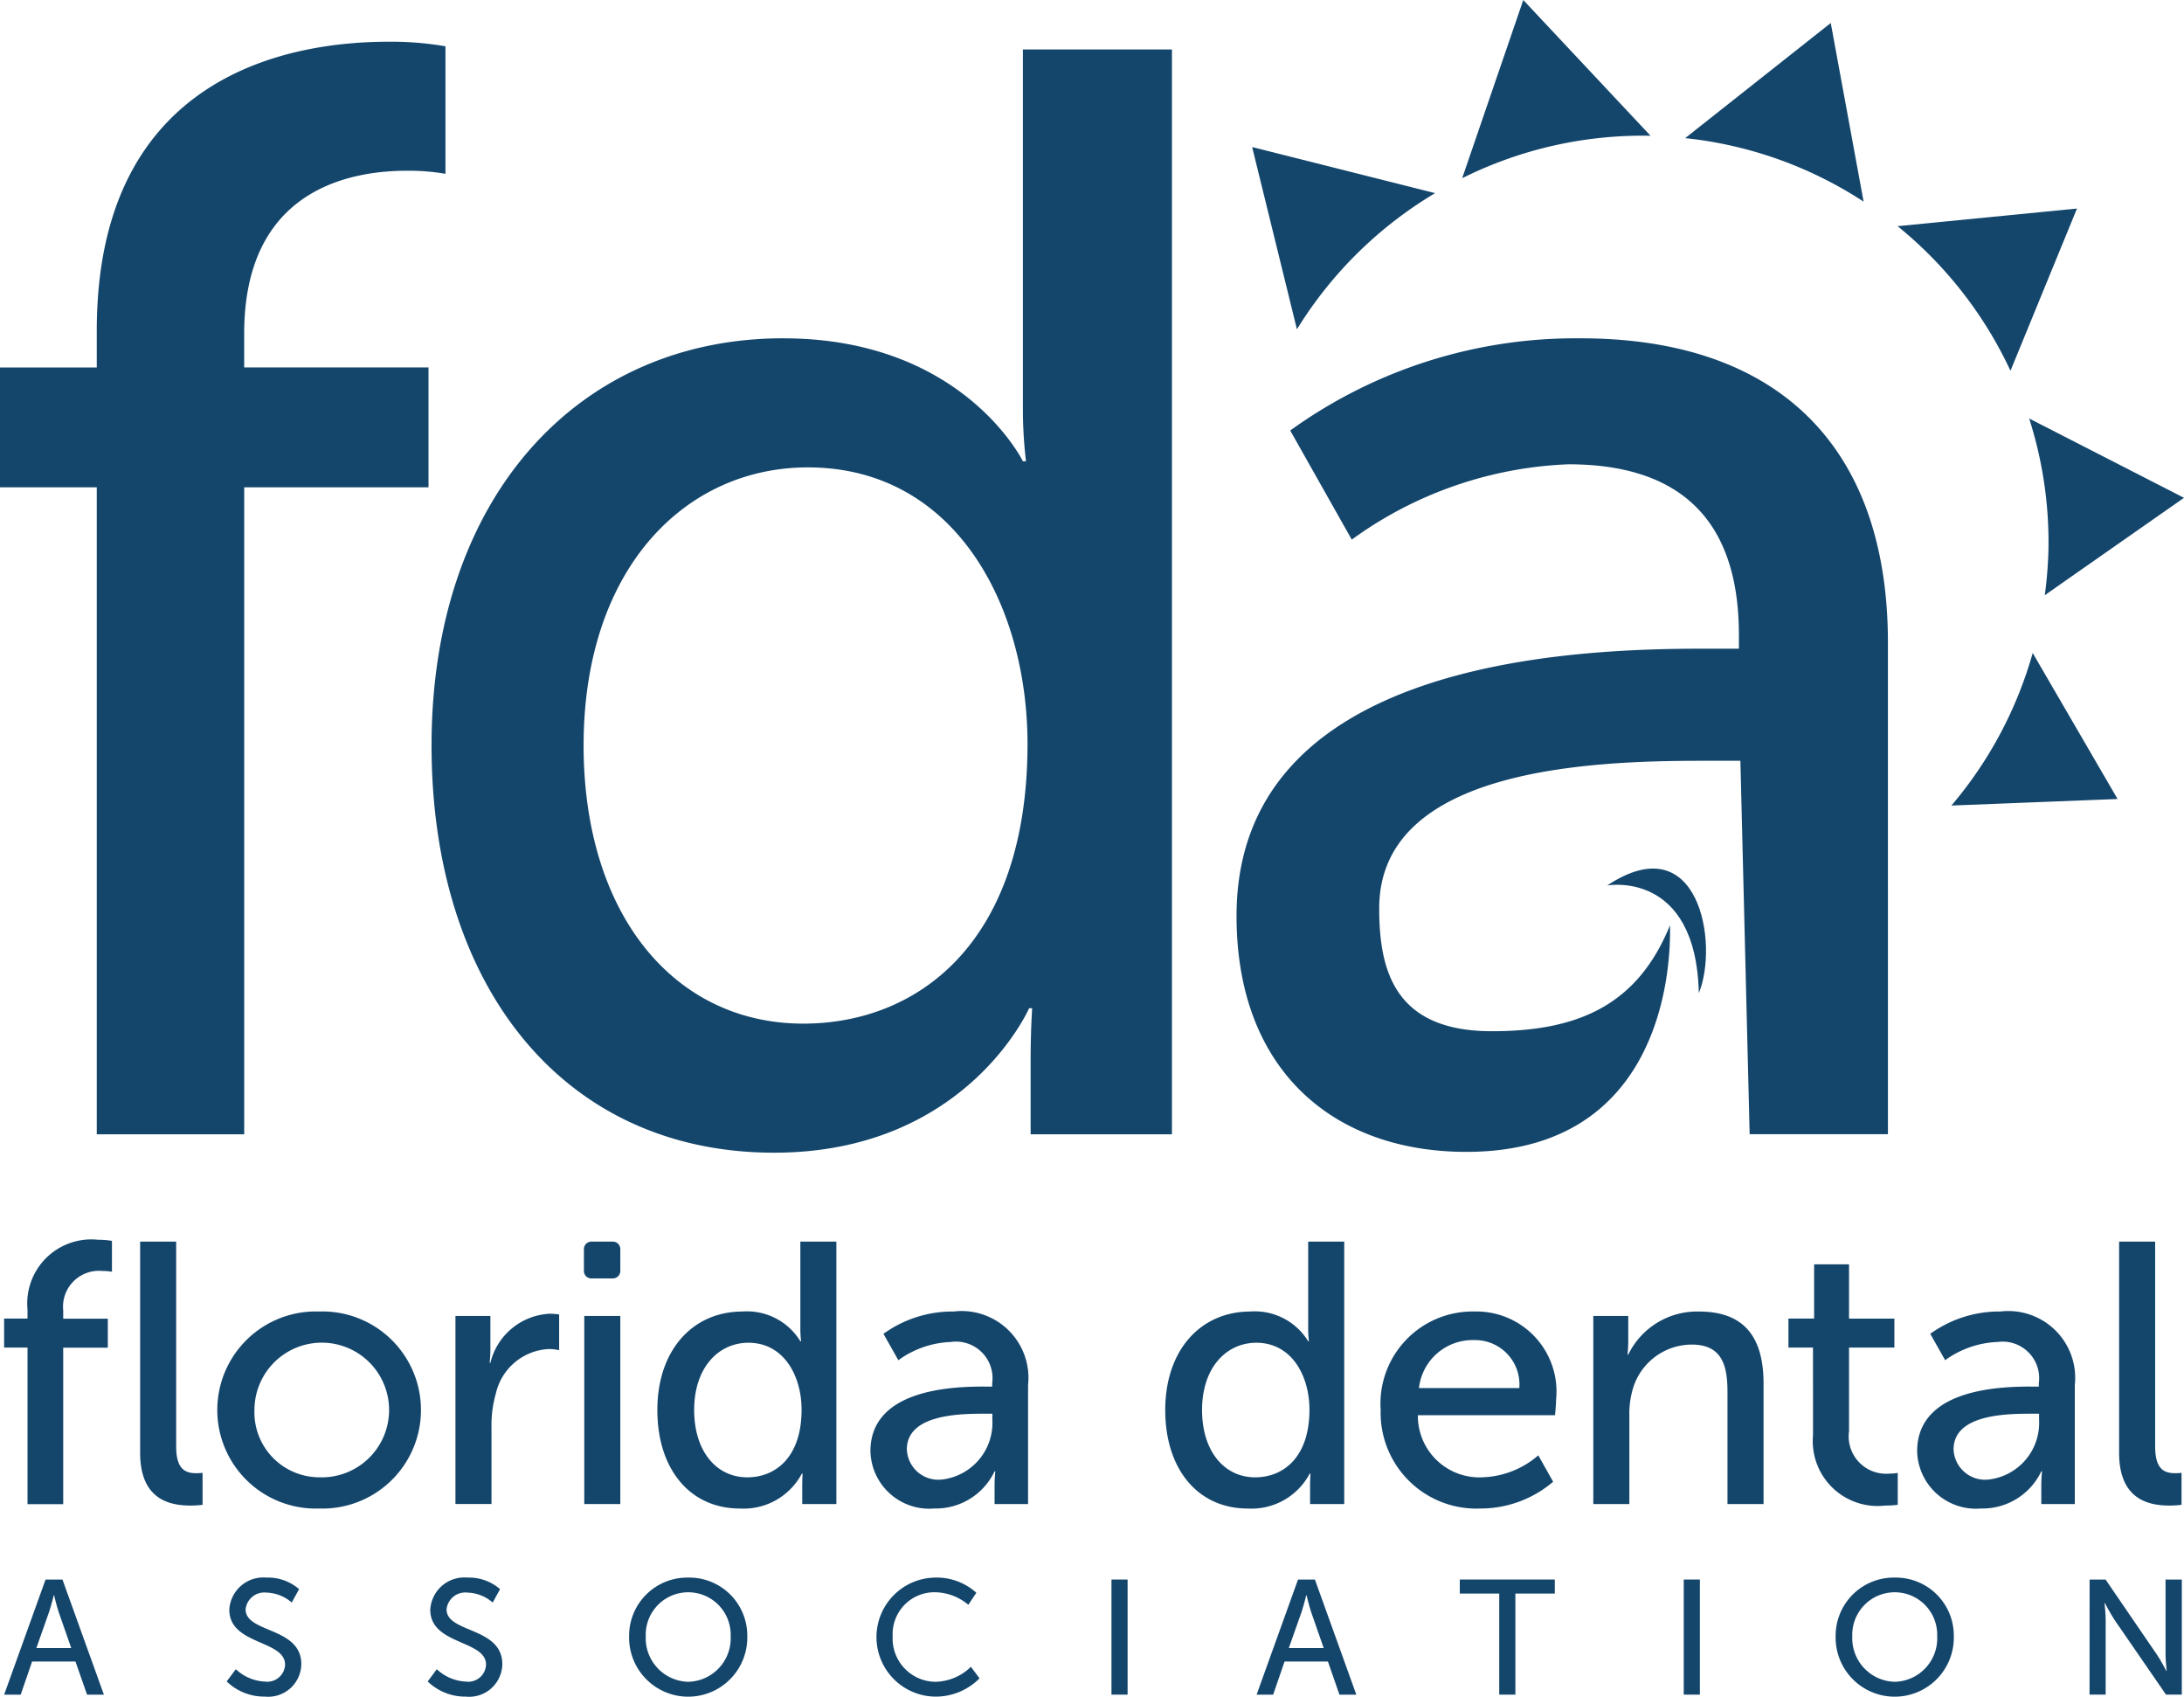 <svg xmlns="http://www.w3.org/2000/svg" xmlns:xlink="http://www.w3.org/1999/xlink" width="79.127" height="61.451" viewBox="0 0 79.127 61.451">
  <defs>
    <clipPath id="clip-path">
      <rect id="Rectangle_155" data-name="Rectangle 155" width="79.127" height="61.451" fill="#14466c"/>
    </clipPath>
  </defs>
  <g id="Group_179" data-name="Group 179" clip-path="url(#clip-path)">
    <path id="Path_2296" data-name="Path 2296" d="M2.764,71.707H1.193l-.413,1.2h-.6l1.5-4.168h.614l1.5,4.168H3.184Zm-.785-2.4s-.095.378-.166.591l-.466,1.322H2.611L2.151,69.9c-.072-.213-.16-.591-.16-.591Z" transform="translate(-0.03 -11.526)" fill="#14466c"/>
    <path id="Path_2297" data-name="Path 2297" d="M10.2,71.97a1.645,1.645,0,0,0,1.063.449.643.643,0,0,0,.721-.614c0-.9-2.02-.707-2.02-1.989a1.235,1.235,0,0,1,1.347-1.164,1.709,1.709,0,0,1,1.181.419l-.266.484a1.472,1.472,0,0,0-.916-.36.682.682,0,0,0-.756.608c0,.863,2.019.633,2.019,1.984a1.2,1.2,0,0,1-1.323,1.175,1.949,1.949,0,0,1-1.381-.549Z" transform="translate(-1.656 -11.511)" fill="#14466c"/>
    <path id="Path_2298" data-name="Path 2298" d="M18.947,71.97a1.645,1.645,0,0,0,1.063.449.643.643,0,0,0,.721-.614c0-.9-2.02-.707-2.02-1.989a1.235,1.235,0,0,1,1.347-1.164,1.709,1.709,0,0,1,1.181.419l-.266.484a1.468,1.468,0,0,0-.915-.36.682.682,0,0,0-.757.608c0,.863,2.02.633,2.02,1.984A1.2,1.2,0,0,1,20,72.963a1.953,1.953,0,0,1-1.382-.549Z" transform="translate(-3.122 -11.511)" fill="#14466c"/>
    <path id="Path_2299" data-name="Path 2299" d="M29.528,68.652a2.1,2.1,0,0,1,2.138,2.126,2.141,2.141,0,1,1-4.281,0,2.106,2.106,0,0,1,2.143-2.126m0,3.774a1.575,1.575,0,0,0,1.536-1.648,1.539,1.539,0,1,0-3.076,0,1.579,1.579,0,0,0,1.541,1.648" transform="translate(-4.592 -11.511)" fill="#14466c"/>
    <path id="Path_2300" data-name="Path 2300" d="M40.249,68.652a2.145,2.145,0,0,1,1.517.549l-.29.437a1.9,1.9,0,0,0-1.2-.455,1.515,1.515,0,0,0-1.541,1.595,1.566,1.566,0,0,0,1.547,1.648,1.886,1.886,0,0,0,1.287-.544l.313.419a2.234,2.234,0,0,1-1.618.662,2.156,2.156,0,0,1-.012-4.311" transform="translate(-6.393 -11.511)" fill="#14466c"/>
    <rect id="Rectangle_151" data-name="Rectangle 151" width="0.584" height="4.169" transform="translate(40.269 57.211)" fill="#14466c"/>
    <path id="Path_2301" data-name="Path 2301" d="M57.283,71.707H55.712l-.413,1.2h-.6l1.5-4.168h.613l1.5,4.168H57.7Zm-.785-2.4s-.094.378-.165.591l-.467,1.322H57.13L56.67,69.9c-.071-.213-.16-.591-.16-.591Z" transform="translate(-9.172 -11.526)" fill="#14466c"/>
    <path id="Path_2302" data-name="Path 2302" d="M64.973,69.245H63.544v-.508h3.442v.508H65.558v3.661h-.585Z" transform="translate(-10.655 -11.526)" fill="#14466c"/>
    <rect id="Rectangle_152" data-name="Rectangle 152" width="0.584" height="4.169" transform="translate(61.003 57.211)" fill="#14466c"/>
    <path id="Path_2303" data-name="Path 2303" d="M82.047,68.652a2.1,2.1,0,0,1,2.138,2.126,2.141,2.141,0,1,1-4.281,0,2.106,2.106,0,0,1,2.143-2.126m0,3.774a1.575,1.575,0,0,0,1.536-1.648,1.539,1.539,0,1,0-3.076,0,1.579,1.579,0,0,0,1.541,1.648" transform="translate(-13.398 -11.511)" fill="#14466c"/>
    <path id="Path_2304" data-name="Path 2304" d="M90.959,68.737h.578l1.854,2.711c.154.225.349.6.349.6h.012s-.042-.372-.042-.6V68.737H94.3v4.169h-.573L91.863,70.2c-.153-.23-.349-.608-.349-.608H91.5s.041.372.041.608v2.705h-.584Z" transform="translate(-15.252 -11.526)" fill="#14466c"/>
    <path id="Path_2305" data-name="Path 2305" d="M1.027,57.856H.179v-1.05h.848v-.324a2.321,2.321,0,0,1,2.559-2.531,2.839,2.839,0,0,1,.5.04v1.118a1.862,1.862,0,0,0-.337-.027A1.3,1.3,0,0,0,2.32,56.509v.3H3.936v1.05H2.32v5.668H1.027Zm4.08-3.838H6.413v7.418c0,.821.323.97.727.97a2.113,2.113,0,0,0,.229-.013v1.158a3.607,3.607,0,0,1-.431.027c-.741,0-1.831-.2-1.831-1.913Z" transform="translate(-0.03 -9.046)" fill="#14466c"/>
    <path id="Path_2306" data-name="Path 2306" d="M13.151,57.073a3.57,3.57,0,1,1,0,7.136,3.57,3.57,0,1,1,0-7.136m0,6.005a2.439,2.439,0,1,0-2.343-2.45,2.354,2.354,0,0,0,2.343,2.45" transform="translate(-1.589 -9.57)" fill="#14466c"/>
    <path id="Path_2307" data-name="Path 2307" d="M19.825,57.251h1.266v1.185a4.793,4.793,0,0,1-.027.512h.027a2.328,2.328,0,0,1,2.154-1.778,2.289,2.289,0,0,1,.337.027V58.49a1.872,1.872,0,0,0-.377-.041,2.067,2.067,0,0,0-1.913,1.6,4.161,4.161,0,0,0-.161,1.225v2.787H19.825Z" transform="translate(-3.324 -9.586)" fill="#14466c"/>
    <rect id="Rectangle_153" data-name="Rectangle 153" width="1.306" height="6.813" transform="translate(21.168 47.664)" fill="#14466c"/>
    <path id="Path_2308" data-name="Path 2308" d="M31.695,56.563a2.268,2.268,0,0,1,2.1,1.077h.027a3.77,3.77,0,0,1-.027-.458v-3.15H35.1v9.505H33.863v-.646c0-.269.013-.458.013-.458h-.026A2.388,2.388,0,0,1,31.614,63.7c-1.844,0-3-1.454-3-3.568,0-2.168,1.279-3.568,3.083-3.568m.176,6.005c1.01,0,1.966-.713,1.966-2.45,0-1.212-.633-2.424-1.925-2.424-1.078,0-1.966.889-1.966,2.437,0,1.481.794,2.437,1.925,2.437" transform="translate(-4.798 -9.06)" fill="#14466c"/>
    <path id="Path_2309" data-name="Path 2309" d="M42,59.793h.3v-.121A1.324,1.324,0,0,0,40.8,58.177a3.454,3.454,0,0,0-1.9.66l-.539-.956a4.273,4.273,0,0,1,2.544-.808A2.421,2.421,0,0,1,43.6,59.74v4.308H42.387V63.4a5.16,5.16,0,0,1,.027-.538h-.027a2.358,2.358,0,0,1-2.182,1.346,2.132,2.132,0,0,1-2.316-2.073c0-2.249,2.963-2.343,4.107-2.343m-1.508,3.366a2.065,2.065,0,0,0,1.818-2.167v-.216h-.337c-.982,0-2.76.067-2.76,1.293a1.141,1.141,0,0,0,1.279,1.09" transform="translate(-6.353 -9.57)" fill="#14466c"/>
    <path id="Path_2310" data-name="Path 2310" d="M53.8,56.563a2.27,2.27,0,0,1,2.1,1.077h.027a3.886,3.886,0,0,1-.027-.458v-3.15h1.306v9.505H55.969v-.646c0-.269.014-.458.014-.458h-.027A2.386,2.386,0,0,1,53.721,63.7c-1.845,0-3-1.454-3-3.568,0-2.168,1.279-3.568,3.084-3.568m.175,6.005c1.01,0,1.966-.713,1.966-2.45,0-1.212-.633-2.424-1.925-2.424-1.077,0-1.966.889-1.966,2.437,0,1.481.795,2.437,1.925,2.437" transform="translate(-8.504 -9.06)" fill="#14466c"/>
    <path id="Path_2311" data-name="Path 2311" d="M63.508,57.073a2.9,2.9,0,0,1,2.948,3.191c0,.175-.039.566-.039.566H61.448a2.227,2.227,0,0,0,2.343,2.248,3.25,3.25,0,0,0,2.02-.795l.538.956a4.054,4.054,0,0,1-2.638.97A3.47,3.47,0,0,1,60.1,60.64a3.339,3.339,0,0,1,3.407-3.567m1.616,2.773a1.607,1.607,0,0,0-1.642-1.737,1.953,1.953,0,0,0-1.993,1.737Z" transform="translate(-10.078 -9.57)" fill="#14466c"/>
    <path id="Path_2312" data-name="Path 2312" d="M69.356,57.235h1.266v.9a4.69,4.69,0,0,1-.027.5h.027a2.772,2.772,0,0,1,2.559-1.561c1.6,0,2.343.875,2.343,2.612v4.362H74.217V59.981c0-.956-.2-1.71-1.293-1.71a2.231,2.231,0,0,0-2.154,1.67,3.226,3.226,0,0,0-.108.916v3.191H69.356Z" transform="translate(-11.63 -9.57)" fill="#14466c"/>
    <path id="Path_2313" data-name="Path 2313" d="M78.739,58.034H77.85v-1.05h.93V55.019h1.265v1.966h1.643v1.05H80.045v3.03A1.354,1.354,0,0,0,81.5,62.6a1.582,1.582,0,0,0,.31-.027V63.73a3.5,3.5,0,0,1-.457.027,2.35,2.35,0,0,1-2.613-2.545Z" transform="translate(-13.054 -9.225)" fill="#14466c"/>
    <path id="Path_2314" data-name="Path 2314" d="M87.561,59.793h.3v-.121a1.324,1.324,0,0,0-1.494-1.495,3.454,3.454,0,0,0-1.9.66l-.539-.956a4.273,4.273,0,0,1,2.544-.808,2.421,2.421,0,0,1,2.693,2.667v4.308H87.951V63.4a5.16,5.16,0,0,1,.027-.538h-.027a2.357,2.357,0,0,1-2.182,1.346,2.131,2.131,0,0,1-2.316-2.073c0-2.249,2.962-2.343,4.107-2.343m-1.508,3.366a2.065,2.065,0,0,0,1.818-2.167v-.216h-.337c-.982,0-2.76.067-2.76,1.293a1.142,1.142,0,0,0,1.279,1.09" transform="translate(-13.994 -9.57)" fill="#14466c"/>
    <path id="Path_2315" data-name="Path 2315" d="M92.243,54.032h1.306V61.45c0,.822.323.97.727.97a2.112,2.112,0,0,0,.229-.013v1.158a3.608,3.608,0,0,1-.431.027c-.741,0-1.831-.2-1.831-1.913Z" transform="translate(-15.467 -9.06)" fill="#14466c"/>
    <path id="Rectangle_154" data-name="Rectangle 154" d="M.27,0h.779a.27.27,0,0,1,.27.27v.792a.271.271,0,0,1-.271.271H.27A.27.27,0,0,1,0,1.063V.27A.27.27,0,0,1,.27,0Z" transform="translate(21.155 44.972)" fill="#14466c"/>
    <path id="Path_2316" data-name="Path 2316" d="M70.408,4.916c.021,0,.041,0,.062,0L65.861,0,63.647,6.455a14.643,14.643,0,0,1,6.761-1.539" transform="translate(-10.672 0)" fill="#14466c"/>
    <path id="Path_2317" data-name="Path 2317" d="M79.819,7.47,78.629,1,73.354,5.17a14.6,14.6,0,0,1,6.465,2.3" transform="translate(-12.3 -0.167)" fill="#14466c"/>
    <path id="Path_2318" data-name="Path 2318" d="M61.134,8.069,54.506,6.4,56.128,13a14.732,14.732,0,0,1,5.006-4.931" transform="translate(-9.14 -1.073)" fill="#14466c"/>
    <path id="Path_2319" data-name="Path 2319" d="M86.688,14.956,89.1,9.074,82.6,9.713a14.762,14.762,0,0,1,4.093,5.243" transform="translate(-13.85 -1.521)" fill="#14466c"/>
    <path id="Path_2320" data-name="Path 2320" d="M93.938,21.084l-5.61-2.873a14.688,14.688,0,0,1,.7,4.7,14.9,14.9,0,0,1-.134,1.7Z" transform="translate(-14.811 -3.053)" fill="#14466c"/>
    <path id="Path_2321" data-name="Path 2321" d="M84.944,33.941l6.019-.237-3.075-5.289a14.653,14.653,0,0,1-2.945,5.526" transform="translate(-14.243 -4.764)" fill="#14466c"/>
    <path id="Path_2322" data-name="Path 2322" d="M69.962,38.408s3.214-.582,3.318,3.9c.736-1.792,0-6.1-3.318-3.9" transform="translate(-11.731 -6.337)" fill="#14466c"/>
    <path id="Path_2323" data-name="Path 2323" d="M3.506,17.955H0V13.615H3.506V12.281c0-9.295,7.012-10.466,10.575-10.466a11.6,11.6,0,0,1,2.058.166V6.6a7.8,7.8,0,0,0-1.392-.112c-2.059,0-5.9.669-5.9,5.9v1.225h6.678v4.341H8.848V41.388H3.506Z" transform="translate(0 -0.304)" fill="#14466c"/>
    <path id="Path_2324" data-name="Path 2324" d="M31.528,12.615c6.51,0,8.682,4.454,8.682,4.454h.112a15.971,15.971,0,0,1-.112-1.894V2.152h5.4V41.445h-5.12V38.774c0-1.114.056-1.894.056-1.894h-.111s-2.283,5.232-9.239,5.232c-7.626,0-12.411-6.011-12.411-14.75,0-8.96,5.285-14.748,12.744-14.748m.722,24.823c4.175,0,8.126-2.95,8.126-10.13,0-5.009-2.615-10.017-7.959-10.017-4.451,0-8.124,3.672-8.124,10.072,0,6.123,3.284,10.075,7.958,10.075" transform="translate(-3.15 -0.361)" fill="#14466c"/>
    <path id="Path_2325" data-name="Path 2325" d="M66.288,14.722A17.665,17.665,0,0,0,55.77,18.061L58,22.013a14.277,14.277,0,0,1,7.848-2.728c3.563,0,6.178,1.559,6.178,6.178v.5H70.8c-4.733,0-16.975.388-16.975,9.683,0,5.62,3.552,8.571,8.395,8.543,6.941-.042,7.352-6.465,7.309-8.208-1.154,2.842-3.256,3.838-6.451,3.838-3.507,0-4.084-2.168-4.084-4.45,0-5.063,7.632-5.345,11.694-5.345h1.392l.335,13.525h5.01V25.742c0-7.124-4.008-11.02-11.132-11.02" transform="translate(-9.025 -2.468)" fill="#14466c"/>
  </g>
</svg>
